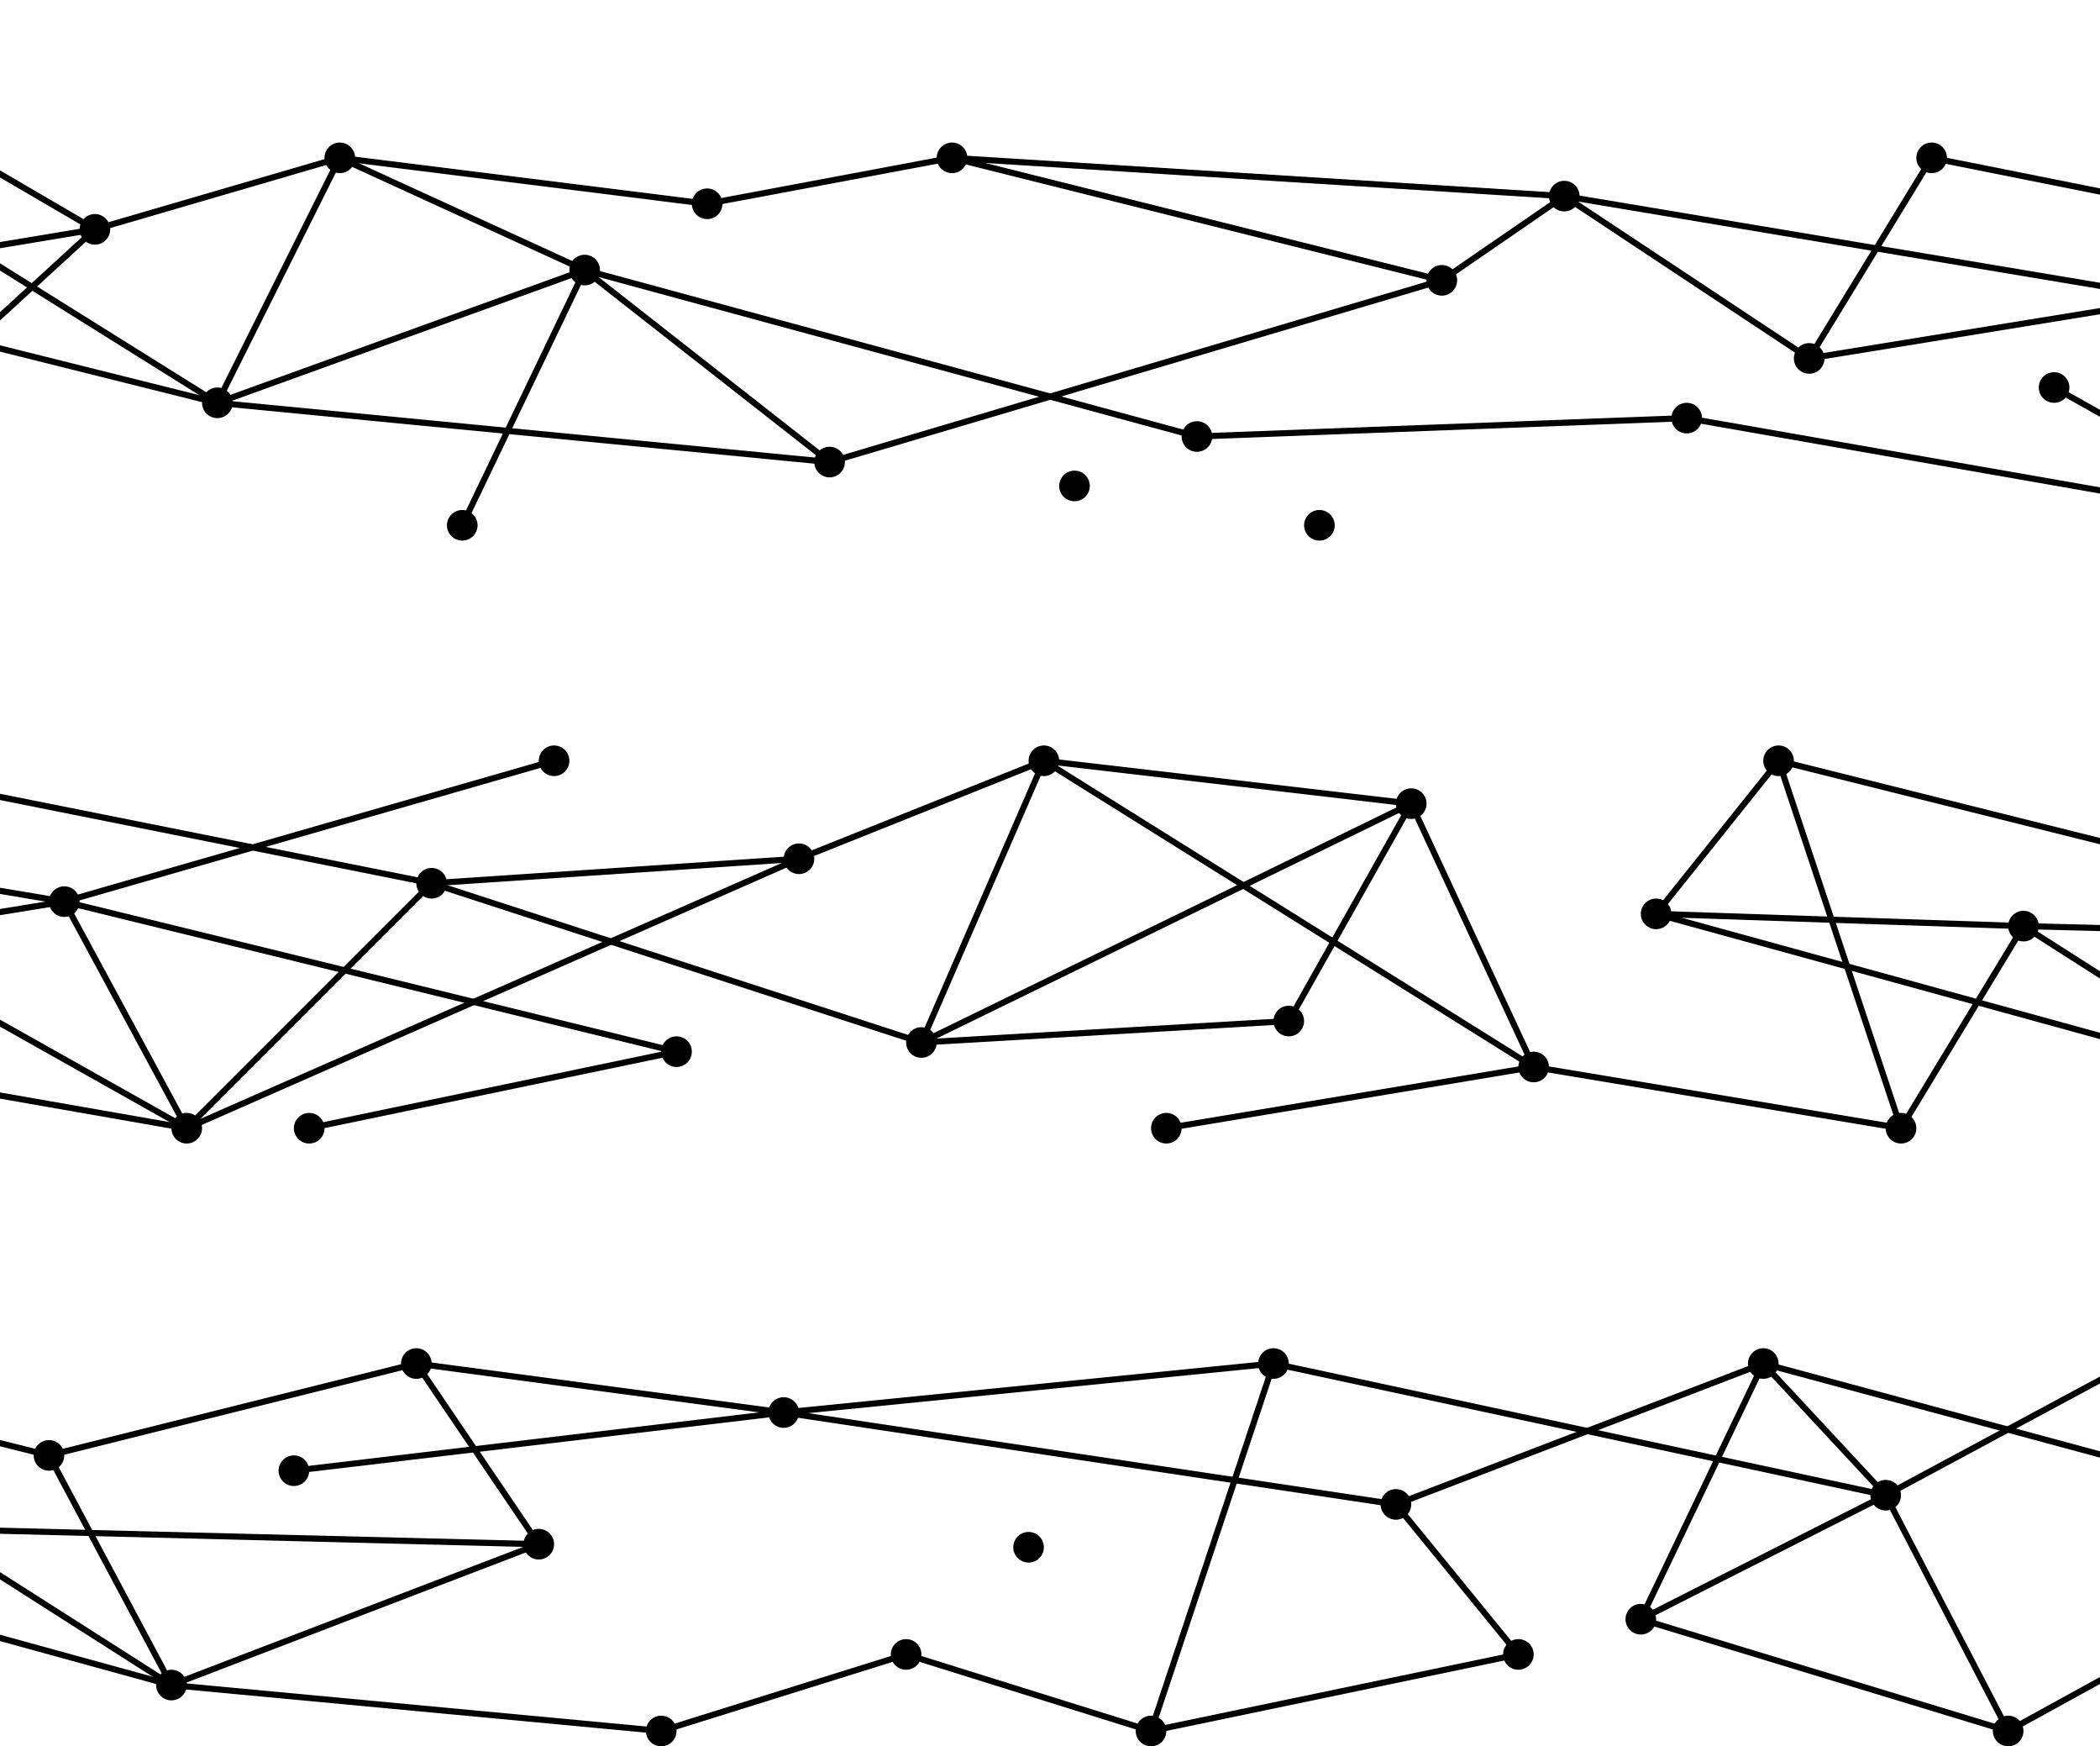 <?xml version="1.0" encoding="UTF-8"?>
<svg id="Layer_1" xmlns="http://www.w3.org/2000/svg" version="1.1" viewBox="0 0 1372 1140.6">
  <!-- Generator: Adobe Illustrator 29.1.0, SVG Export Plug-In . SVG Version: 2.1.0 Build 142)  -->
  <defs>
    <style>
      .st0 {
        fill: none;
        stroke: #000;
        stroke-linecap: round;
        stroke-miterlimit: 20;
        stroke-width: 4px;
      }
    </style>
  </defs>
  <g>
    <line class="st0" x1="62" y1="149.8" x2="-18" y2="103.1"/>
    <line class="st0" x1="62" y1="149.8" x2="-18" y2="163.1"/>
    <line class="st0" x1="62" y1="149.8" x2="-18" y2="223.1"/>
    <line class="st0" x1="142" y1="263.1" x2="-18" y2="163.1"/>
    <line class="st0" x1="142" y1="263.1" x2="-18" y2="223.1"/>
    <line class="st0" x1="222" y1="103.1" x2="142" y2="263.1"/>
    <line class="st0" x1="222" y1="103.1" x2="62" y2="149.8"/>
    <line class="st0" x1="382" y1="176.4" x2="302" y2="343.1"/>
    <line class="st0" x1="382" y1="176.4" x2="222" y2="103.1"/>
    <line class="st0" x1="382" y1="176.4" x2="142" y2="263.1"/>
    <line class="st0" x1="462" y1="133.1" x2="222" y2="103.1"/>
    <line class="st0" x1="542" y1="301.8" x2="382" y2="176.4"/>
    <line class="st0" x1="542" y1="301.8" x2="142" y2="263.1"/>
    <line class="st0" x1="622" y1="103.1" x2="462" y2="133.1"/>
    <line class="st0" x1="782" y1="285.1" x2="382" y2="176.4"/>
    <line class="st0" x1="942" y1="183.1" x2="622" y2="103.1"/>
    <line class="st0" x1="942" y1="183.1" x2="542" y2="301.8"/>
    <line class="st0" x1="1022" y1="128.1" x2="942" y2="183.1"/>
    <line class="st0" x1="1022" y1="128.1" x2="622" y2="103.1"/>
    <line class="st0" x1="1102" y1="273.1" x2="782" y2="285.1"/>
    <line class="st0" x1="1182" y1="234.1" x2="1022" y2="128.1"/>
    <line class="st0" x1="1262" y1="103.1" x2="1182" y2="234.1"/>
    <line class="st0" x1="1422" y1="195.1" x2="1182" y2="234.1"/>
    <line class="st0" x1="1422" y1="195.1" x2="1022" y2="128.1"/>
    <line class="st0" x1="1502" y1="343.1" x2="1422" y2="195.1"/>
    <line class="st0" x1="1502" y1="343.1" x2="1342" y2="253.1"/>
    <line class="st0" x1="1502" y1="343.1" x2="1102" y2="273.1"/>
    <line class="st0" x1="1662" y1="183.1" x2="1502" y2="343.1"/>
    <line class="st0" x1="1662" y1="183.1" x2="1262" y2="103.1"/>
    <line class="st0" x1="1742" y1="103.1" x2="1422" y2="195.1"/>
    <line class="st0" x1="1822" y1="293.1" x2="1582" y2="343.1"/>
    <line class="st0" x1="1822" y1="293.1" x2="1422" y2="195.1"/>
    <line class="st0" x1="1902" y1="167.1" x2="1662" y2="183.1"/>
    <line class="st0" x1="1902" y1="167.1" x2="1502" y2="343.1"/>
    <line class="st0" x1="1982" y1="287.1" x2="1662" y2="183.1"/>
    <line class="st0" x1="2062" y1="103.1" x2="1982" y2="287.1"/>
    <line class="st0" x1="2062" y1="103.1" x2="1902" y2="167.1"/>
    <line class="st0" x1="2222" y1="273.1" x2="1982" y2="287.1"/>
    <line class="st0" x1="2302" y1="131.1" x2="2222" y2="273.1"/>
    <line class="st0" x1="2302" y1="131.1" x2="2062" y2="103.1"/>
    <line class="st0" x1="2302" y1="131.1" x2="1982" y2="287.1"/>
    <line class="st0" x1="2382" y1="303.1" x2="2302" y2="131.1"/>
    <line class="st0" x1="2382" y1="303.1" x2="2142" y2="343.1"/>
    <line class="st0" x1="2382" y1="303.1" x2="2062" y2="103.1"/>
    <line class="st0" x1="2542" y1="103.1" x2="2462" y2="203.1"/>
    <line class="st0" x1="2622" y1="343.1" x2="2542" y2="103.1"/>
    <line class="st0" x1="2622" y1="343.1" x2="2382" y2="303.1"/>
    <line class="st0" x1="2702" y1="211.1" x2="2622" y2="343.1"/>
    <line class="st0" x1="2702" y1="211.1" x2="2462" y2="203.1"/>
    <line class="st0" x1="2782" y1="163.1" x2="2542" y2="103.1"/>
    <line class="st0" x1="2862" y1="313.1" x2="2782" y2="163.1"/>
    <line class="st0" x1="2862" y1="313.1" x2="2702" y2="211.1"/>
    <line class="st0" x1="2862" y1="313.1" x2="2462" y2="203.1"/>
    <line class="st0" x1="3022" y1="103.1" x2="2782" y2="163.1"/>
    <line class="st0" x1="3102" y1="221.1" x2="3022" y2="103.1"/>
    <line class="st0" x1="3102" y1="221.1" x2="2862" y2="313.1"/>
    <line class="st0" x1="3102" y1="221.1" x2="2702" y2="211.1"/>
    <line class="st0" x1="3182" y1="343.1" x2="2862" y2="313.1"/>
    <line class="st0" x1="3262" y1="135.1" x2="3022" y2="103.1"/>
    <line class="st0" x1="3262" y1="135.1" x2="2942" y2="173.1"/>
    <line class="st0" x1="3342" y1="293.1" x2="3182" y2="343.1"/>
    <line class="st0" x1="3502" y1="343.1" x2="3342" y2="293.1"/>
    <line class="st0" x1="3582" y1="103.1" x2="3502" y2="343.1"/>
    <line class="st0" x1="3582" y1="103.1" x2="3262" y2="135.1"/>
    <line class="st0" x1="3662" y1="195.1" x2="3262" y2="135.1"/>
    <line class="st0" x1="3742" y1="293.1" x2="3662" y2="195.1"/>
    <line class="st0" x1="3742" y1="293.1" x2="3502" y2="343.1"/>
    <line class="st0" x1="3902" y1="103.1" x2="3822" y2="270.1"/>
    <line class="st0" x1="3902" y1="103.1" x2="3662" y2="195.1"/>
    <line class="st0" x1="3982" y1="189.1" x2="3902" y2="103.1"/>
    <line class="st0" x1="3982" y1="189.1" x2="3822" y2="270.1"/>
    <line class="st0" x1="3982" y1="189.1" x2="3582" y2="103.1"/>
    <line class="st0" x1="4062" y1="343.1" x2="3982" y2="189.1"/>
    <line class="st0" x1="4062" y1="343.1" x2="3822" y2="270.1"/>
    <line class="st0" x1="4142" y1="103.1" x2="3982" y2="189.1"/>
    <line class="st0" x1="4222" y1="323.1" x2="4142" y2="103.1"/>
    <line class="st0" x1="4302" y1="211.1" x2="4062" y2="343.1"/>
    <line class="st0" x1="4302" y1="211.1" x2="3902" y2="103.1"/>
    <circle cx="-18" cy="343.1" r="10"/>
    <circle cx="-18" cy="283.1" r="10"/>
    <circle cx="-18" cy="223.1" r="10"/>
    <circle cx="-18" cy="163.1" r="10"/>
    <circle cx="-18" cy="103.1" r="10"/>
    <circle cx="62" cy="149.8" r="10"/>
    <circle cx="142" cy="263.1" r="10"/>
    <circle cx="222" cy="103.1" r="10"/>
    <circle cx="302" cy="343.1" r="10"/>
    <circle cx="382" cy="176.4" r="10"/>
    <circle cx="462" cy="133.1" r="10"/>
    <circle cx="542" cy="301.8" r="10"/>
    <circle cx="622" cy="103.1" r="10"/>
    <circle cx="702" cy="317.4" r="10"/>
    <circle cx="782" cy="285.1" r="10"/>
    <circle cx="862" cy="343.1" r="10"/>
    <circle cx="942" cy="183.1" r="10"/>
    <circle cx="1022" cy="128.1" r="10"/>
    <circle cx="1102" cy="273.1" r="10"/>
    <circle cx="1182" cy="234.1" r="10"/>
    <circle cx="1262" cy="103.1" r="10"/>
    <circle cx="1342" cy="253.1" r="10"/>
    <circle cx="1422" cy="195.1" r="10"/>
    <circle cx="1502" cy="343.1" r="10"/>
    <circle cx="1582" cy="343.1" r="10"/>
    <circle cx="1662" cy="183.1" r="10"/>
    <circle cx="1742" cy="103.1" r="10"/>
    <circle cx="1822" cy="293.1" r="10"/>
    <circle cx="1902" cy="167.1" r="10"/>
    <circle cx="1982" cy="287.1" r="10"/>
    <circle cx="2062" cy="103.1" r="10"/>
    <circle cx="2142" cy="343.1" r="10"/>
    <circle cx="2222" cy="273.1" r="10"/>
    <circle cx="2302" cy="131.1" r="10"/>
    <circle cx="2382" cy="303.1" r="10"/>
    <circle cx="2462" cy="203.1" r="10"/>
    <circle cx="2542" cy="103.1" r="10"/>
    <circle cx="2622" cy="343.1" r="10"/>
    <circle cx="2702" cy="211.1" r="10"/>
    <circle cx="2782" cy="163.1" r="10"/>
    <circle cx="2862" cy="313.1" r="10"/>
    <circle cx="2942" cy="173.1" r="10"/>
    <circle cx="3022" cy="103.1" r="10"/>
    <circle cx="3102" cy="221.1" r="10"/>
    <circle cx="3182" cy="343.1" r="10"/>
    <circle cx="3262" cy="135.1" r="10"/>
    <circle cx="3342" cy="293.1" r="10"/>
    <circle cx="3422" cy="223.1" r="10"/>
    <circle cx="3502" cy="343.1" r="10"/>
    <circle cx="3582" cy="103.1" r="10"/>
    <circle cx="3662" cy="195.1" r="10"/>
    <circle cx="3742" cy="293.1" r="10"/>
    <circle cx="3822" cy="270.1" r="10"/>
    <circle cx="3902" cy="103.1" r="10"/>
    <circle cx="3982" cy="189.1" r="10"/>
    <circle cx="4062" cy="343.1" r="10"/>
    <circle cx="4142" cy="103.1" r="10"/>
    <circle cx="4222" cy="323.1" r="10"/>
    <circle cx="4302" cy="211.1" r="10"/>
  </g>
  <g>
    <line class="st0" x1="-1318" y1="543.6" x2="-1398" y2="496.9"/>
    <line class="st0" x1="-1318" y1="543.6" x2="-1398" y2="556.9"/>
    <line class="st0" x1="-1318" y1="543.6" x2="-1398" y2="616.9"/>
    <line class="st0" x1="-1238" y1="656.9" x2="-1398" y2="556.9"/>
    <line class="st0" x1="-1238" y1="656.9" x2="-1398" y2="616.9"/>
    <line class="st0" x1="-1158" y1="496.9" x2="-1238" y2="656.9"/>
    <line class="st0" x1="-1158" y1="496.9" x2="-1318" y2="543.6"/>
    <line class="st0" x1="-998" y1="570.2" x2="-1078" y2="736.9"/>
    <line class="st0" x1="-998" y1="570.2" x2="-1158" y2="496.9"/>
    <line class="st0" x1="-998" y1="570.2" x2="-1238" y2="656.9"/>
    <line class="st0" x1="-918" y1="526.9" x2="-1158" y2="496.9"/>
    <line class="st0" x1="-838" y1="695.6" x2="-998" y2="570.2"/>
    <line class="st0" x1="-838" y1="695.6" x2="-1238" y2="656.9"/>
    <line class="st0" x1="-758" y1="496.9" x2="-918" y2="526.9"/>
    <line class="st0" x1="-598" y1="678.9" x2="-998" y2="570.2"/>
    <line class="st0" x1="-438" y1="576.9" x2="-758" y2="496.9"/>
    <line class="st0" x1="-438" y1="576.9" x2="-838" y2="695.6"/>
    <line class="st0" x1="-358" y1="521.9" x2="-438" y2="576.9"/>
    <line class="st0" x1="-358" y1="521.9" x2="-758" y2="496.9"/>
    <line class="st0" x1="-278" y1="666.9" x2="-598" y2="678.9"/>
    <line class="st0" x1="-198" y1="627.9" x2="-358" y2="521.9"/>
    <line class="st0" x1="-118" y1="496.9" x2="-198" y2="627.9"/>
    <line class="st0" x1="42" y1="588.9" x2="-198" y2="627.9"/>
    <line class="st0" x1="42" y1="588.9" x2="-358" y2="521.9"/>
    <line class="st0" x1="122" y1="736.9" x2="42" y2="588.9"/>
    <line class="st0" x1="122" y1="736.9" x2="-38" y2="646.9"/>
    <line class="st0" x1="122" y1="736.9" x2="-278" y2="666.9"/>
    <line class="st0" x1="282" y1="576.9" x2="122" y2="736.9"/>
    <line class="st0" x1="282" y1="576.9" x2="-118" y2="496.9"/>
    <line class="st0" x1="362" y1="496.9" x2="42" y2="588.9"/>
    <line class="st0" x1="442" y1="686.9" x2="202" y2="736.9"/>
    <line class="st0" x1="442" y1="686.9" x2="42" y2="588.9"/>
    <line class="st0" x1="522" y1="560.9" x2="282" y2="576.9"/>
    <line class="st0" x1="522" y1="560.9" x2="122" y2="736.9"/>
    <line class="st0" x1="602" y1="680.9" x2="282" y2="576.9"/>
    <line class="st0" x1="682" y1="496.9" x2="602" y2="680.9"/>
    <line class="st0" x1="682" y1="496.9" x2="522" y2="560.9"/>
    <line class="st0" x1="842" y1="666.9" x2="602" y2="680.9"/>
    <line class="st0" x1="922" y1="524.9" x2="842" y2="666.9"/>
    <line class="st0" x1="922" y1="524.9" x2="682" y2="496.9"/>
    <line class="st0" x1="922" y1="524.9" x2="602" y2="680.9"/>
    <line class="st0" x1="1002" y1="696.9" x2="922" y2="524.9"/>
    <line class="st0" x1="1002" y1="696.9" x2="762" y2="736.9"/>
    <line class="st0" x1="1002" y1="696.9" x2="682" y2="496.9"/>
    <line class="st0" x1="1162" y1="496.9" x2="1082" y2="596.9"/>
    <line class="st0" x1="1242" y1="736.9" x2="1162" y2="496.9"/>
    <line class="st0" x1="1242" y1="736.9" x2="1002" y2="696.9"/>
    <line class="st0" x1="1322" y1="604.9" x2="1242" y2="736.9"/>
    <line class="st0" x1="1322" y1="604.9" x2="1082" y2="596.9"/>
    <line class="st0" x1="1402" y1="556.9" x2="1162" y2="496.9"/>
    <line class="st0" x1="1482" y1="706.9" x2="1402" y2="556.9"/>
    <line class="st0" x1="1482" y1="706.9" x2="1322" y2="604.9"/>
    <line class="st0" x1="1482" y1="706.9" x2="1082" y2="596.9"/>
    <line class="st0" x1="1642" y1="496.9" x2="1402" y2="556.9"/>
    <line class="st0" x1="1722" y1="614.9" x2="1642" y2="496.9"/>
    <line class="st0" x1="1722" y1="614.9" x2="1482" y2="706.9"/>
    <line class="st0" x1="1722" y1="614.9" x2="1322" y2="604.9"/>
    <line class="st0" x1="1802" y1="736.9" x2="1482" y2="706.9"/>
    <line class="st0" x1="1882" y1="528.9" x2="1642" y2="496.9"/>
    <line class="st0" x1="1882" y1="528.9" x2="1562" y2="566.9"/>
    <line class="st0" x1="1962" y1="686.9" x2="1802" y2="736.9"/>
    <line class="st0" x1="2122" y1="736.9" x2="1962" y2="686.9"/>
    <line class="st0" x1="2202" y1="496.9" x2="2122" y2="736.9"/>
    <line class="st0" x1="2202" y1="496.9" x2="1882" y2="528.9"/>
    <line class="st0" x1="2282" y1="588.9" x2="1882" y2="528.9"/>
    <line class="st0" x1="2362" y1="686.9" x2="2282" y2="588.9"/>
    <line class="st0" x1="2362" y1="686.9" x2="2122" y2="736.9"/>
    <line class="st0" x1="2522" y1="496.9" x2="2442" y2="663.9"/>
    <line class="st0" x1="2522" y1="496.9" x2="2282" y2="588.9"/>
    <line class="st0" x1="2602" y1="582.9" x2="2522" y2="496.9"/>
    <line class="st0" x1="2602" y1="582.9" x2="2442" y2="663.9"/>
    <line class="st0" x1="2602" y1="582.9" x2="2202" y2="496.9"/>
    <line class="st0" x1="2682" y1="736.9" x2="2602" y2="582.9"/>
    <line class="st0" x1="2682" y1="736.9" x2="2442" y2="663.9"/>
    <line class="st0" x1="2762" y1="496.9" x2="2602" y2="582.9"/>
    <line class="st0" x1="2842" y1="716.9" x2="2762" y2="496.9"/>
    <line class="st0" x1="2922" y1="604.9" x2="2682" y2="736.9"/>
    <line class="st0" x1="2922" y1="604.9" x2="2522" y2="496.9"/>
    <circle cx="-1398" cy="736.9" r="10"/>
    <circle cx="-1398" cy="676.9" r="10"/>
    <circle cx="-1398" cy="616.9" r="10"/>
    <circle cx="-1398" cy="556.9" r="10"/>
    <circle cx="-1398" cy="496.9" r="10"/>
    <circle cx="-1318" cy="543.6" r="10"/>
    <circle cx="-1238" cy="656.9" r="10"/>
    <circle cx="-1158" cy="496.9" r="10"/>
    <circle cx="-1078" cy="736.9" r="10"/>
    <circle cx="-998" cy="570.2" r="10"/>
    <circle cx="-918" cy="526.9" r="10"/>
    <circle cx="-838" cy="695.6" r="10"/>
    <circle cx="-758" cy="496.9" r="10"/>
    <circle cx="-678" cy="711.2" r="10"/>
    <circle cx="-598" cy="678.9" r="10"/>
    <circle cx="-518" cy="736.9" r="10"/>
    <circle cx="-438" cy="576.9" r="10"/>
    <circle cx="-358" cy="521.9" r="10"/>
    <circle cx="-278" cy="666.9" r="10"/>
    <circle cx="-198" cy="627.9" r="10"/>
    <circle cx="-118" cy="496.9" r="10"/>
    <circle cx="-38" cy="646.9" r="10"/>
    <circle cx="42" cy="588.9" r="10"/>
    <circle cx="122" cy="736.9" r="10"/>
    <circle cx="202" cy="736.9" r="10"/>
    <circle cx="282" cy="576.9" r="10"/>
    <circle cx="362" cy="496.9" r="10"/>
    <circle cx="442" cy="686.9" r="10"/>
    <circle cx="522" cy="560.9" r="10"/>
    <circle cx="602" cy="680.9" r="10"/>
    <circle cx="682" cy="496.9" r="10"/>
    <circle cx="762" cy="736.9" r="10"/>
    <circle cx="842" cy="666.9" r="10"/>
    <circle cx="922" cy="524.9" r="10"/>
    <circle cx="1002" cy="696.9" r="10"/>
    <circle cx="1082" cy="596.9" r="10"/>
    <circle cx="1162" cy="496.9" r="10"/>
    <circle cx="1242" cy="736.9" r="10"/>
    <circle cx="1322" cy="604.9" r="10"/>
    <circle cx="1402" cy="556.9" r="10"/>
    <circle cx="1482" cy="706.9" r="10"/>
    <circle cx="1562" cy="566.9" r="10"/>
    <circle cx="1642" cy="496.9" r="10"/>
    <circle cx="1722" cy="614.9" r="10"/>
    <circle cx="1802" cy="736.9" r="10"/>
    <circle cx="1882" cy="528.9" r="10"/>
    <circle cx="1962" cy="686.9" r="10"/>
    <circle cx="2042" cy="616.9" r="10"/>
    <circle cx="2122" cy="736.9" r="10"/>
    <circle cx="2202" cy="496.9" r="10"/>
    <circle cx="2282" cy="588.9" r="10"/>
    <circle cx="2362" cy="686.9" r="10"/>
    <circle cx="2442" cy="663.9" r="10"/>
    <circle cx="2522" cy="496.9" r="10"/>
    <circle cx="2602" cy="582.9" r="10"/>
    <circle cx="2682" cy="736.9" r="10"/>
    <circle cx="2762" cy="496.9" r="10"/>
    <circle cx="2842" cy="716.9" r="10"/>
    <circle cx="2922" cy="604.9" r="10"/>
  </g>
  <g>
    <line class="st0" x1="-2688" y1="937.3" x2="-2768" y2="890.6"/>
    <line class="st0" x1="-2688" y1="937.3" x2="-2768" y2="950.6"/>
    <line class="st0" x1="-2688" y1="937.3" x2="-2768" y2="1010.6"/>
    <line class="st0" x1="-2608" y1="1050.6" x2="-2768" y2="950.6"/>
    <line class="st0" x1="-2608" y1="1050.6" x2="-2768" y2="1010.6"/>
    <line class="st0" x1="-2528" y1="890.6" x2="-2608" y2="1050.6"/>
    <line class="st0" x1="-2528" y1="890.6" x2="-2688" y2="937.3"/>
    <line class="st0" x1="-2368" y1="963.9" x2="-2448" y2="1130.6"/>
    <line class="st0" x1="-2368" y1="963.9" x2="-2528" y2="890.6"/>
    <line class="st0" x1="-2368" y1="963.9" x2="-2608" y2="1050.6"/>
    <line class="st0" x1="-2288" y1="920.6" x2="-2528" y2="890.6"/>
    <line class="st0" x1="-2208" y1="1089.3" x2="-2368" y2="963.9"/>
    <line class="st0" x1="-2208" y1="1089.3" x2="-2608" y2="1050.6"/>
    <line class="st0" x1="-2128" y1="890.6" x2="-2288" y2="920.6"/>
    <line class="st0" x1="-1968" y1="1072.6" x2="-2368" y2="963.9"/>
    <line class="st0" x1="-1808" y1="970.6" x2="-2128" y2="890.6"/>
    <line class="st0" x1="-1808" y1="970.6" x2="-2208" y2="1089.3"/>
    <line class="st0" x1="-1728" y1="915.6" x2="-1808" y2="970.6"/>
    <line class="st0" x1="-1728" y1="915.6" x2="-2128" y2="890.6"/>
    <line class="st0" x1="-1648" y1="1060.6" x2="-1968" y2="1072.6"/>
    <line class="st0" x1="-1568" y1="1021.6" x2="-1728" y2="915.6"/>
    <line class="st0" x1="-1488" y1="890.6" x2="-1568" y2="1021.6"/>
    <line class="st0" x1="-1328" y1="982.6" x2="-1568" y2="1021.6"/>
    <line class="st0" x1="-1328" y1="982.6" x2="-1728" y2="915.6"/>
    <line class="st0" x1="-1248" y1="1130.6" x2="-1328" y2="982.6"/>
    <line class="st0" x1="-1248" y1="1130.6" x2="-1408" y2="1040.6"/>
    <line class="st0" x1="-1248" y1="1130.6" x2="-1648" y2="1060.6"/>
    <line class="st0" x1="-1088" y1="970.6" x2="-1248" y2="1130.6"/>
    <line class="st0" x1="-1088" y1="970.6" x2="-1488" y2="890.6"/>
    <line class="st0" x1="-1008" y1="890.6" x2="-1328" y2="982.6"/>
    <line class="st0" x1="-928" y1="1080.6" x2="-1168" y2="1130.6"/>
    <line class="st0" x1="-928" y1="1080.6" x2="-1328" y2="982.6"/>
    <line class="st0" x1="-848" y1="954.6" x2="-1088" y2="970.6"/>
    <line class="st0" x1="-848" y1="954.6" x2="-1248" y2="1130.6"/>
    <line class="st0" x1="-768" y1="1074.6" x2="-1088" y2="970.6"/>
    <line class="st0" x1="-688" y1="890.6" x2="-768" y2="1074.6"/>
    <line class="st0" x1="-688" y1="890.6" x2="-848" y2="954.6"/>
    <line class="st0" x1="-528" y1="1060.6" x2="-768" y2="1074.6"/>
    <line class="st0" x1="-448" y1="918.6" x2="-528" y2="1060.6"/>
    <line class="st0" x1="-448" y1="918.6" x2="-688" y2="890.6"/>
    <line class="st0" x1="-448" y1="918.6" x2="-768" y2="1074.6"/>
    <line class="st0" x1="-368" y1="1090.6" x2="-448" y2="918.6"/>
    <line class="st0" x1="-368" y1="1090.6" x2="-608" y2="1130.6"/>
    <line class="st0" x1="-368" y1="1090.6" x2="-688" y2="890.6"/>
    <line class="st0" x1="-208" y1="890.6" x2="-288" y2="990.6"/>
    <line class="st0" x1="-128" y1="1130.6" x2="-208" y2="890.6"/>
    <line class="st0" x1="-128" y1="1130.6" x2="-368" y2="1090.6"/>
    <line class="st0" x1="-48" y1="998.6" x2="-128" y2="1130.6"/>
    <line class="st0" x1="-48" y1="998.6" x2="-288" y2="990.6"/>
    <line class="st0" x1="32" y1="950.6" x2="-208" y2="890.6"/>
    <line class="st0" x1="112" y1="1100.6" x2="32" y2="950.6"/>
    <line class="st0" x1="112" y1="1100.6" x2="-48" y2="998.6"/>
    <line class="st0" x1="112" y1="1100.6" x2="-288" y2="990.6"/>
    <line class="st0" x1="272" y1="890.6" x2="32" y2="950.6"/>
    <line class="st0" x1="352" y1="1008.6" x2="272" y2="890.6"/>
    <line class="st0" x1="352" y1="1008.6" x2="112" y2="1100.6"/>
    <line class="st0" x1="352" y1="1008.6" x2="-48" y2="998.6"/>
    <line class="st0" x1="432" y1="1130.6" x2="112" y2="1100.6"/>
    <line class="st0" x1="512" y1="922.6" x2="272" y2="890.6"/>
    <line class="st0" x1="512" y1="922.6" x2="192" y2="960.6"/>
    <line class="st0" x1="592" y1="1080.6" x2="432" y2="1130.6"/>
    <line class="st0" x1="752" y1="1130.6" x2="592" y2="1080.6"/>
    <line class="st0" x1="832" y1="890.6" x2="752" y2="1130.6"/>
    <line class="st0" x1="832" y1="890.6" x2="512" y2="922.6"/>
    <line class="st0" x1="912" y1="982.6" x2="512" y2="922.6"/>
    <line class="st0" x1="992" y1="1080.6" x2="912" y2="982.6"/>
    <line class="st0" x1="992" y1="1080.6" x2="752" y2="1130.6"/>
    <line class="st0" x1="1152" y1="890.6" x2="1072" y2="1057.6"/>
    <line class="st0" x1="1152" y1="890.6" x2="912" y2="982.6"/>
    <line class="st0" x1="1232" y1="976.6" x2="1152" y2="890.6"/>
    <line class="st0" x1="1232" y1="976.6" x2="1072" y2="1057.6"/>
    <line class="st0" x1="1232" y1="976.6" x2="832" y2="890.6"/>
    <line class="st0" x1="1312" y1="1130.6" x2="1232" y2="976.6"/>
    <line class="st0" x1="1312" y1="1130.6" x2="1072" y2="1057.6"/>
    <line class="st0" x1="1392" y1="890.6" x2="1232" y2="976.6"/>
    <line class="st0" x1="1472" y1="1110.6" x2="1392" y2="890.6"/>
    <line class="st0" x1="1552" y1="998.6" x2="1312" y2="1130.6"/>
    <line class="st0" x1="1552" y1="998.6" x2="1152" y2="890.6"/>
    <circle cx="-2768" cy="1130.6" r="10"/>
    <circle cx="-2768" cy="1070.6" r="10"/>
    <circle cx="-2768" cy="1010.6" r="10"/>
    <circle cx="-2768" cy="950.6" r="10"/>
    <circle cx="-2768" cy="890.6" r="10"/>
    <circle cx="-2688" cy="937.3" r="10"/>
    <circle cx="-2608" cy="1050.6" r="10"/>
    <circle cx="-2528" cy="890.6" r="10"/>
    <circle cx="-2448" cy="1130.6" r="10"/>
    <circle cx="-2368" cy="963.9" r="10"/>
    <circle cx="-2288" cy="920.6" r="10"/>
    <circle cx="-2208" cy="1089.3" r="10"/>
    <circle cx="-2128" cy="890.6" r="10"/>
    <circle cx="-2048" cy="1104.9" r="10"/>
    <circle cx="-1968" cy="1072.6" r="10"/>
    <circle cx="-1888" cy="1130.6" r="10"/>
    <circle cx="-1808" cy="970.6" r="10"/>
    <circle cx="-1728" cy="915.6" r="10"/>
    <circle cx="-1648" cy="1060.6" r="10"/>
    <circle cx="-1568" cy="1021.6" r="10"/>
    <circle cx="-1488" cy="890.6" r="10"/>
    <circle cx="-1408" cy="1040.6" r="10"/>
    <circle cx="-1328" cy="982.6" r="10"/>
    <circle cx="-1248" cy="1130.6" r="10"/>
    <circle cx="-1168" cy="1130.6" r="10"/>
    <circle cx="-1088" cy="970.6" r="10"/>
    <circle cx="-1008" cy="890.6" r="10"/>
    <circle cx="-928" cy="1080.6" r="10"/>
    <circle cx="-848" cy="954.6" r="10"/>
    <circle cx="-768" cy="1074.6" r="10"/>
    <circle cx="-688" cy="890.6" r="10"/>
    <circle cx="-608" cy="1130.6" r="10"/>
    <circle cx="-528" cy="1060.6" r="10"/>
    <circle cx="-448" cy="918.6" r="10"/>
    <circle cx="-368" cy="1090.6" r="10"/>
    <circle cx="-288" cy="990.6" r="10"/>
    <circle cx="-208" cy="890.6" r="10"/>
    <circle cx="-128" cy="1130.6" r="10"/>
    <circle cx="-48" cy="998.6" r="10"/>
    <circle cx="32" cy="950.6" r="10"/>
    <circle cx="112" cy="1100.6" r="10"/>
    <circle cx="192" cy="960.6" r="10"/>
    <circle cx="272" cy="890.6" r="10"/>
    <circle cx="352" cy="1008.6" r="10"/>
    <circle cx="432" cy="1130.6" r="10"/>
    <circle cx="512" cy="922.6" r="10"/>
    <circle cx="592" cy="1080.6" r="10"/>
    <circle cx="672" cy="1010.6" r="10"/>
    <circle cx="752" cy="1130.6" r="10"/>
    <circle cx="832" cy="890.6" r="10"/>
    <circle cx="912" cy="982.6" r="10"/>
    <circle cx="992" cy="1080.6" r="10"/>
    <circle cx="1072" cy="1057.6" r="10"/>
    <circle cx="1152" cy="890.6" r="10"/>
    <circle cx="1232" cy="976.6" r="10"/>
    <circle cx="1312" cy="1130.6" r="10"/>
    <circle cx="1392" cy="890.6" r="10"/>
    <circle cx="1472" cy="1110.6" r="10"/>
    <circle cx="1552" cy="998.6" r="10"/>
  </g>
</svg>